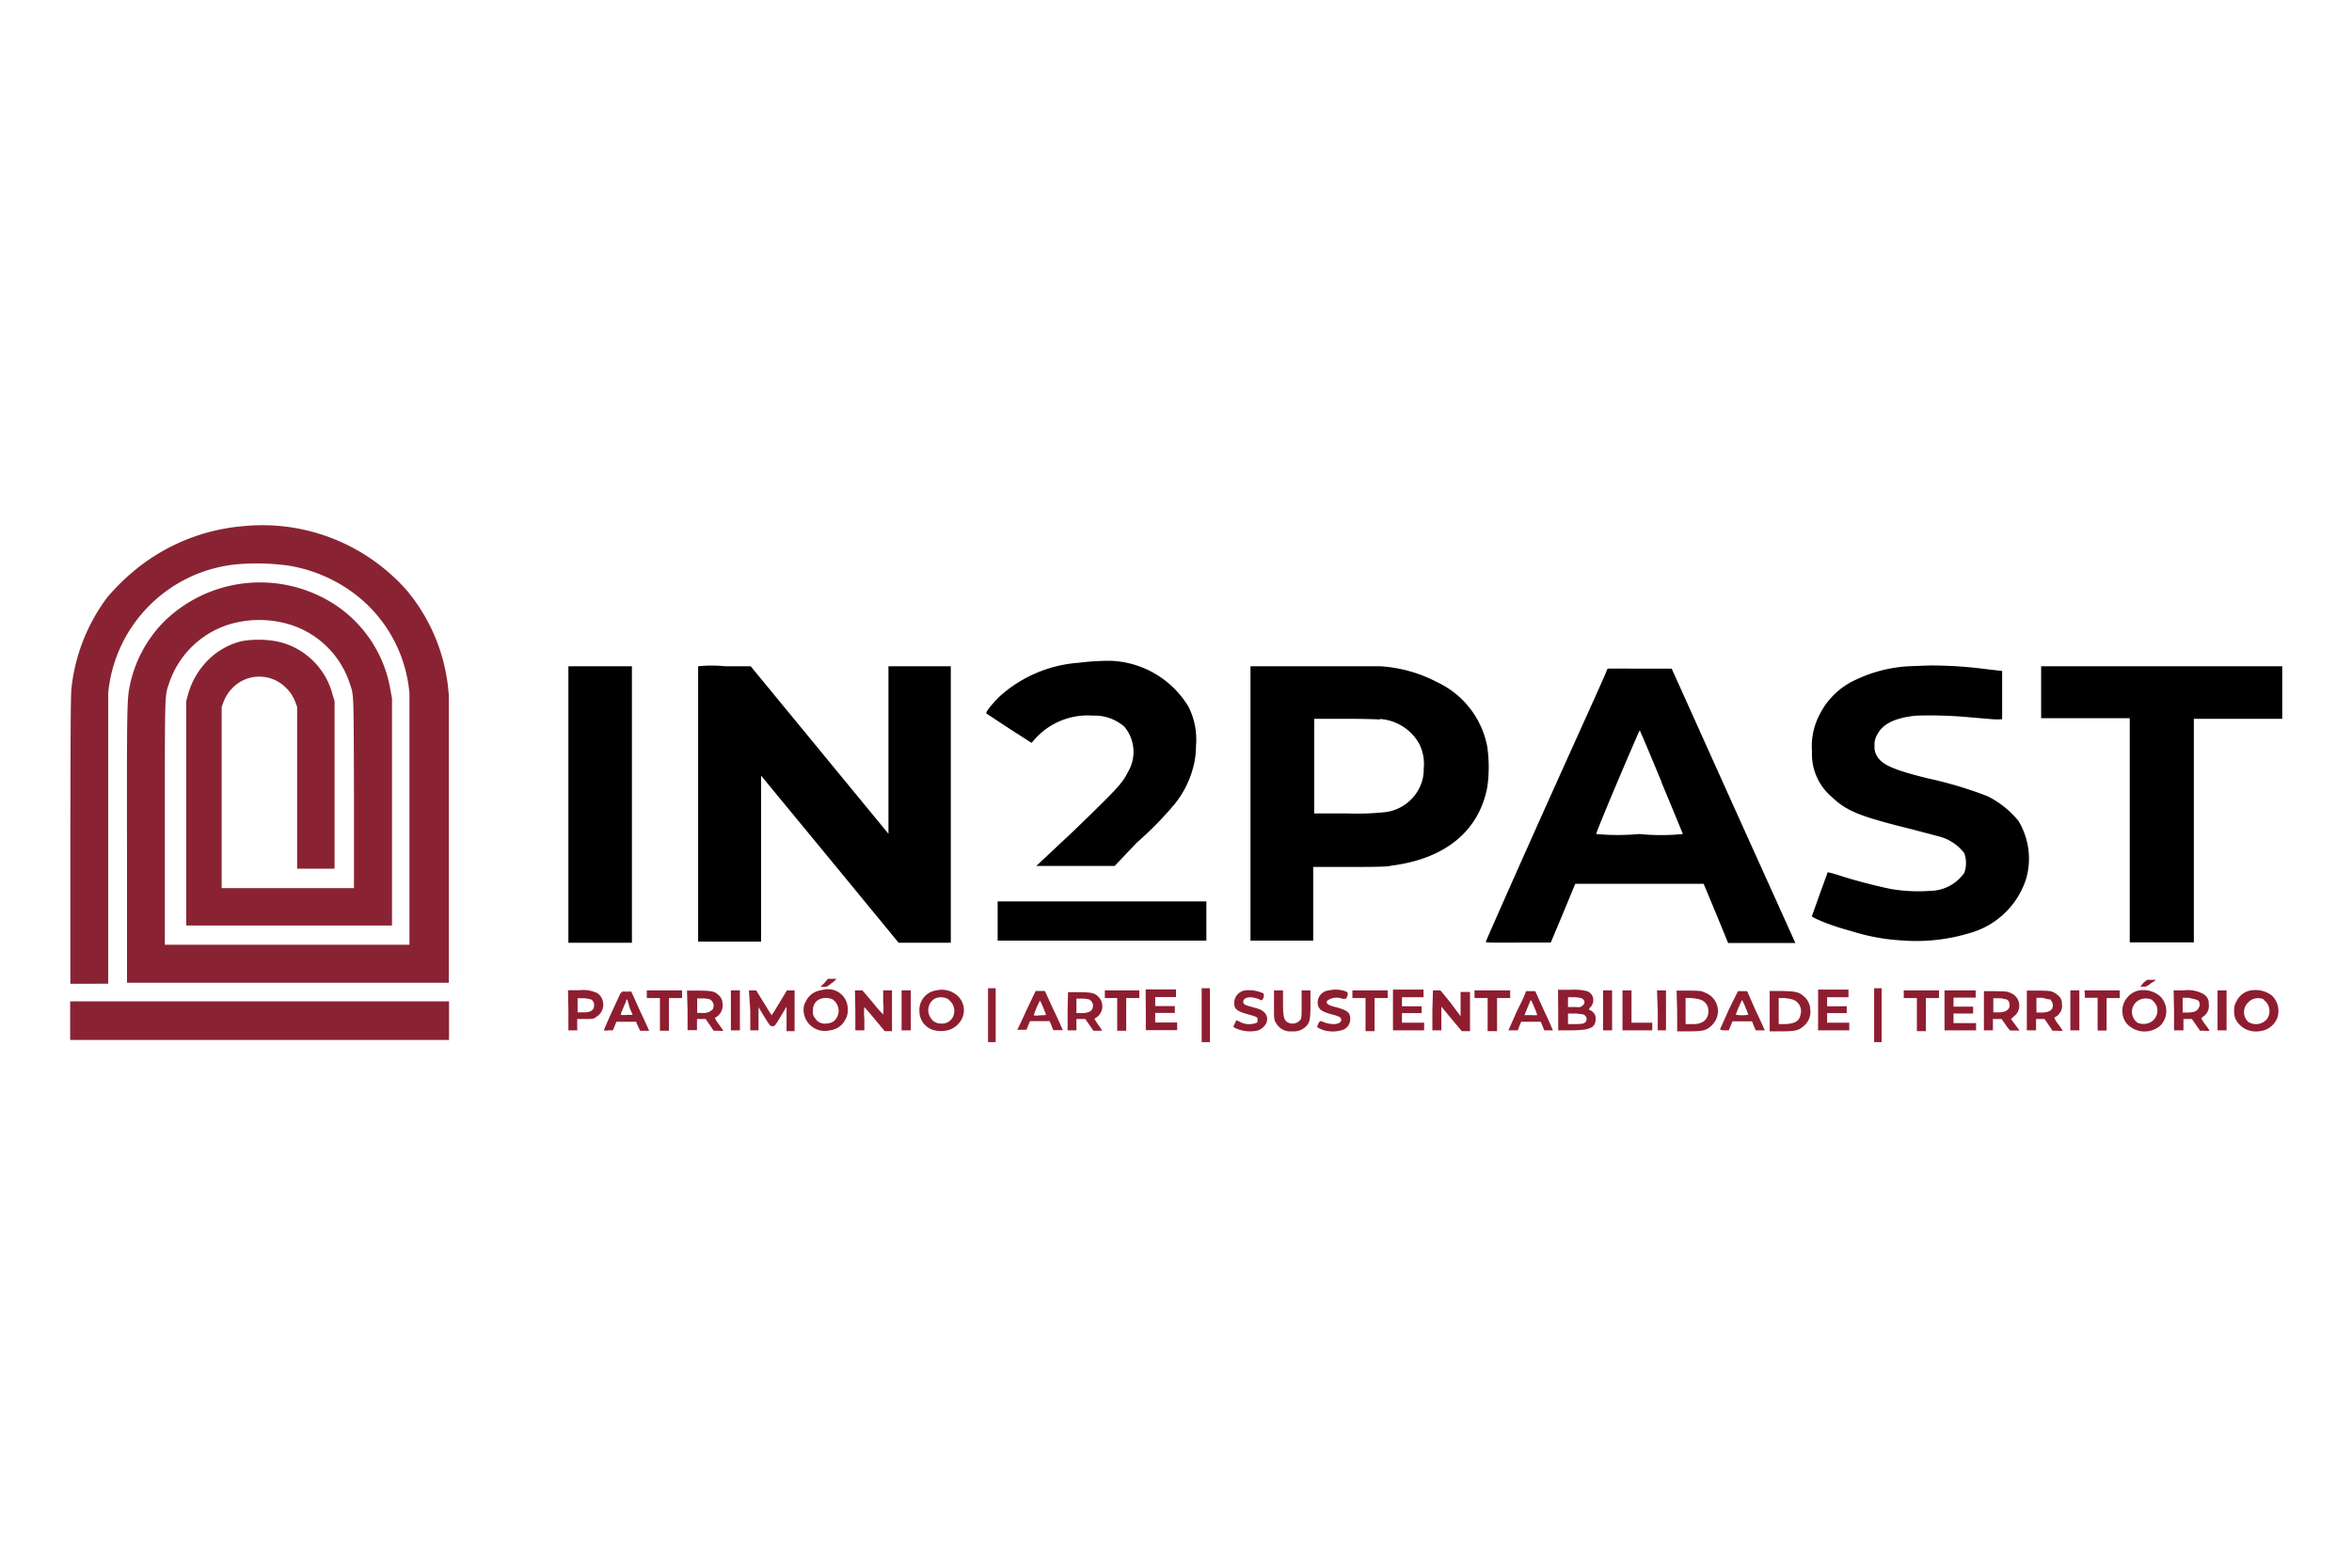 <svg id="Layer_1" data-name="Layer 1" xmlns="http://www.w3.org/2000/svg" viewBox="0 0 120 80"><defs><style>.cls-1{fill:#892333;}.cls-2{fill:#8f1d30;}</style></defs><path class="cls-1" d="M12.41,26.85A10,10,0,0,0,7,29,10.85,10.85,0,0,0,5.46,30.5,9.41,9.41,0,0,0,3.66,35c-.05.38-.06,1-.07,7.8v7.4H5.52V42.94c0-4.82,0-7.33,0-7.56a7.29,7.29,0,0,1,6.76-6.6,12.24,12.24,0,0,1,2.35.07,7.62,7.62,0,0,1,3.43,1.43,7.13,7.13,0,0,1,2.83,5.1c0,.18,0,2.61,0,6.56v6.27H8.41v-6.3c0-6.94,0-6.37.23-7.08a4.7,4.7,0,0,1,3.17-3,5.35,5.35,0,0,1,3.07.07,4.67,4.67,0,0,1,2.95,2.93c.23.7.21.3.23,5.63v4.86H11.31V36.07l.09-.24a2.08,2.08,0,0,1,.53-.79,1.91,1.91,0,0,1,2.6,0,2,2,0,0,1,.54.79l.09.24v8.26h1.91V35.78l-.1-.32a3.67,3.67,0,0,0-1-1.74,3.63,3.63,0,0,0-1.91-1,5.06,5.06,0,0,0-1.74,0,3.68,3.68,0,0,0-1.74,1,4,4,0,0,0-1,1.77l-.08.28V47.23H20V41.44l0-5.8-.08-.44a6.49,6.49,0,0,0-2.78-4.31,7,7,0,0,0-8.74.8A6.52,6.52,0,0,0,6.62,35c-.14.69-.15,1.1-.14,8.26v6.89l8.21,0h8.21V43.07c0-4.54,0-7.25,0-7.55a9.31,9.31,0,0,0-2.11-5.35A9.82,9.82,0,0,0,12.41,26.85Z"/><path d="M55.05,33.82A6.75,6.75,0,0,0,51,35.54a6.2,6.2,0,0,0-.53.59c-.15.2-.17.25-.13.29l1.17.77,1.12.72.22-.25a3.61,3.61,0,0,1,2.92-1.14,2.28,2.28,0,0,1,1.6.57,2,2,0,0,1,.17,2.32c-.28.57-.56.86-2.77,3l-1.9,1.78h4L58,43a17.91,17.91,0,0,0,1.9-1.93,5,5,0,0,0,1-2,4.19,4.19,0,0,0,.12-1,3.72,3.72,0,0,0-.38-2,4.84,4.84,0,0,0-4-2.35A12.82,12.82,0,0,0,55.05,33.82Z"/><path d="M97.36,34a7.23,7.23,0,0,0-2.68.69,3.82,3.82,0,0,0-1.84,1.77,3.46,3.46,0,0,0-.39,1.9,2.85,2.85,0,0,0,1,2.3c.76.73,1.43,1,4.06,1.65l1.4.37a2.36,2.36,0,0,1,1.31.86,1.5,1.5,0,0,1,0,1,2.14,2.14,0,0,1-1.72.92,8.38,8.38,0,0,1-2-.09c-.66-.13-1.84-.43-2.61-.68a5.25,5.25,0,0,0-.64-.18l-.4,1.1c-.21.6-.4,1.12-.41,1.15s.72.41,2,.75a10.42,10.42,0,0,0,2.58.48,9.38,9.38,0,0,0,3.46-.37,4.21,4.21,0,0,0,2.88-2.73,3.71,3.71,0,0,0-.38-3,4.74,4.74,0,0,0-1.58-1.26,20.1,20.1,0,0,0-3-.9c-1.8-.44-2.41-.71-2.66-1.19a.84.84,0,0,1-.1-.48.94.94,0,0,1,.12-.54c.28-.58.92-.89,2-1a22.15,22.15,0,0,1,2.8.09l1.07.09a3.11,3.11,0,0,0,.52,0s0-.57,0-1.24l0-1.22-.79-.09a21.41,21.41,0,0,0-2.92-.19Z"/><path d="M29,41.05v7.06h3.24V34H29Z"/><path d="M35.62,34s0,3.2,0,7.05v7h3.21V43.84l0-4.26,3.51,4.26,3.51,4.27h2.66V34H45.33v8.55l-3.51-4.27L38.3,34H37A6.79,6.79,0,0,0,35.62,34Z"/><path d="M63.8,34s0,3.18,0,7v7H67V44.24l1.81,0c1,0,2,0,2.14-.06,2.77-.34,4.5-1.76,4.93-4a7.23,7.23,0,0,0,0-2.08,4.57,4.57,0,0,0-2.56-3.29A7.18,7.18,0,0,0,70.42,34C69.76,34,63.83,34,63.8,34Zm6.6,2.69a2.49,2.49,0,0,1,2,1.25,2.28,2.28,0,0,1,.24,1.27,2.2,2.2,0,0,1-.12.76,2.26,2.26,0,0,1-1.81,1.47,13.64,13.64,0,0,1-2,.07H67.05V36.68H68.6C69.44,36.68,70.26,36.7,70.4,36.72Z"/><path d="M82,34.15c0,.09-1.44,3.23-3.13,7S75.82,48,75.81,48.05s.07.06,1.65.05h1.66l.63-1.5.62-1.5h6.55l.63,1.51.62,1.51H91.6l-3.16-7-3.15-7H82.07Zm2.76,5.75c.6,1.43,1.09,2.63,1.1,2.66a10.94,10.94,0,0,1-2.21,0,12.11,12.11,0,0,1-2.21,0c0-.15,2.2-5.31,2.22-5.29S84.18,38.47,84.77,39.9Z"/><path d="M104.14,34s0,.61,0,1.34v1.31h4.52V48.09h3.27V36.68h4.51V34h-6.13C106.92,34,104.15,34,104.14,34Z"/><path d="M50.9,47v1H61.55V46H50.9Z"/><path class="cls-2" d="M42.07,50.15l-.21.21H42c.17,0,.2,0,.43-.19a1.29,1.29,0,0,0,.25-.22h-.44Z"/><path class="cls-2" d="M109.37,50.14l-.17.21h.15c.14,0,.18,0,.4-.18A1.44,1.44,0,0,0,110,50s-.1,0-.22,0h-.23Z"/><path class="cls-2" d="M50.41,51.81v1.37h.39V50.43h-.39Z"/><path class="cls-2" d="M61.31,51.81v1.37h.42V50.43h-.42Z"/><path class="cls-2" d="M95.62,51.81v1.37H96V50.43h-.38Z"/><path class="cls-2" d="M41.85,50.54a1,1,0,0,0-.74.57.76.76,0,0,0-.11.47,1.08,1.08,0,0,0,1.33,1,1,1,0,0,0,.81-.57.84.84,0,0,0,.11-.47,1,1,0,0,0-1-1.06A2.06,2.06,0,0,0,41.85,50.54Zm.62.45a.72.72,0,0,1,.31.69.7.7,0,0,1-.25.44.71.71,0,0,1-.37.11.57.57,0,0,1-.58-.28.44.44,0,0,1-.1-.36.61.61,0,0,1,.23-.54A.79.79,0,0,1,42.47,51Z"/><path class="cls-2" d="M47.77,50.54a1,1,0,0,0-.86,1.05,1,1,0,0,0,.64.95,1.44,1.44,0,0,0,.92,0,1.15,1.15,0,0,0,.65-.65,1,1,0,0,0-.25-1.06A1.2,1.2,0,0,0,47.77,50.54Zm.63.48a.7.7,0,0,1,.2.91.62.62,0,0,1-.61.3.57.57,0,0,1-.5-.28.69.69,0,0,1,.22-1A.77.77,0,0,1,48.4,51Z"/><path class="cls-2" d="M63.53,50.54a.65.65,0,0,0-.56.66c0,.3.16.41.7.56s.49.16.49.3,0,.11-.13.16a1,1,0,0,1-.76-.07l-.19-.09-.08.17-.08.16.08.06a1.75,1.75,0,0,0,1.16.14.75.75,0,0,0,.46-.41c.11-.32-.08-.6-.45-.71-.61-.17-.68-.19-.72-.27a.18.18,0,0,1,0-.16c.1-.19.48-.2.89,0,.05,0,.07,0,.13-.15a.41.41,0,0,0,0-.19A1.73,1.73,0,0,0,63.53,50.54Z"/><path class="cls-2" d="M67.81,50.54a.62.62,0,0,0-.58.63c0,.31.19.46.74.6.35.09.46.15.46.27s-.12.2-.33.22a1.48,1.48,0,0,1-.68-.15c-.08,0-.08,0-.15.11a.94.94,0,0,0-.07.19,1.25,1.25,0,0,0,.57.21,1.6,1.6,0,0,0,.78-.08.58.58,0,0,0,.34-.54c0-.33-.14-.44-.71-.6-.38-.09-.49-.16-.49-.27s.41-.31.77-.17a.56.56,0,0,0,.22,0l.08-.17,0-.15-.13-.06A1.5,1.5,0,0,0,67.81,50.54Z"/><path class="cls-2" d="M109.1,50.55a1,1,0,0,0-.56.35,1,1,0,0,0-.25.78.94.94,0,0,0,.26.6,1.23,1.23,0,0,0,1.67.06,1.06,1.06,0,0,0,0-1.49A1.3,1.3,0,0,0,109.1,50.55Zm.64.44a.87.87,0,0,1,.29.34.68.68,0,0,1-.36.86.77.77,0,0,1-.61,0,.68.68,0,0,1,0-1.11A.74.74,0,0,1,109.74,51Z"/><path class="cls-2" d="M114.84,50.54a1,1,0,0,0-.74.57.76.76,0,0,0-.11.47.87.87,0,0,0,.2.63,1.17,1.17,0,0,0,1.11.41,1.08,1.08,0,0,0,.87-.63,1.09,1.09,0,0,0-.26-1.19A1.39,1.39,0,0,0,114.84,50.54Zm.66.49a.7.7,0,0,1,.14,1,.74.74,0,0,1-.93.12.68.68,0,0,1,0-1A.69.69,0,0,1,115.5,51Z"/><path class="cls-2" d="M29,51.58v1h.45V52l.41,0c.38,0,.43,0,.58-.12a.72.72,0,0,0,.27-.92.59.59,0,0,0-.38-.34,1.68,1.68,0,0,0-.76-.09l-.59,0Zm1.11-.6a.31.31,0,0,1,.2.32c0,.27-.2.38-.62.36h-.22v-.72h.27A1.27,1.27,0,0,1,30.12,51Z"/><path class="cls-2" d="M31.64,50.72c-.05.11-.26.56-.46,1s-.37.84-.37.86a.57.57,0,0,0,.23,0h.23l.09-.22.09-.22h1l.1.23.11.23h.22c.13,0,.24,0,.24,0s-.21-.48-.46-1l-.45-1h-.47Zm.48.7.16.37H32a1.58,1.58,0,0,1-.33,0,.91.91,0,0,1,.09-.26c.05-.13.13-.31.16-.38S31.94,51,32,51A3.66,3.66,0,0,1,32.12,51.42Z"/><path class="cls-2" d="M33,50.73v.2h.67V52.6h.46V50.93h.67v-.39H33Z"/><path class="cls-2" d="M35.08,51.57v1h.48V52H36l.21.3.2.3h.25a.79.79,0,0,0,.24,0,3.12,3.12,0,0,0-.22-.32,2.56,2.56,0,0,1-.21-.33s0,0,.09-.06a.71.71,0,0,0,.3-.73.55.55,0,0,0-.2-.38c-.19-.19-.33-.22-1-.23l-.61,0ZM36.22,51a.37.37,0,0,1,.14.51.66.66,0,0,1-.55.18h-.24v-.74h.26A1.23,1.23,0,0,1,36.22,51Z"/><path class="cls-2" d="M37.29,51.58v1h.46V50.54h-.46Z"/><path class="cls-2" d="M38.28,51.58v1h.42V51.4l.3.49c.28.46.3.48.41.48s.13,0,.42-.5l.3-.5v.23c0,.12,0,.41,0,.63l0,.39h.41V50.54h-.39l-.38.63c-.21.35-.39.64-.4.64s-.19-.29-.4-.64l-.39-.63h-.37Z"/><path class="cls-2" d="M43.64,51.58v1h.46V52a2.81,2.81,0,0,1,0-.61s.25.28.53.62l.51.61h.37V50.54h-.45v.62a2.81,2.81,0,0,1,0,.61,6.87,6.87,0,0,1-.53-.61L44,50.54h-.38Z"/><path class="cls-2" d="M46,51.58v1h.47V50.54H46Z"/><path class="cls-2" d="M52.37,51.55c-.25.56-.46,1-.47,1s.1,0,.23,0h.24l.09-.22.09-.22h1l.1.23.09.23H54c.13,0,.24,0,.23,0s-.21-.49-.46-1l-.46-1h-.47Zm.83-.19c.08.18.14.35.16.39s0,.06-.3.06a.79.79,0,0,1-.32,0,5.13,5.13,0,0,1,.32-.75A2.4,2.4,0,0,1,53.2,51.36Z"/><path class="cls-2" d="M54.47,51.58v1h.45V52h.45l.21.3.21.3H56c.13,0,.23,0,.23,0a2.33,2.33,0,0,0-.21-.32L55.84,52a.36.36,0,0,1,.12-.09.69.69,0,0,0,.12-1c-.2-.23-.35-.27-1-.28l-.59,0ZM55.56,51a.36.36,0,0,1,.15.52q-.12.18-.54.18h-.25v-.74h.27A1.66,1.66,0,0,1,55.56,51Z"/><path class="cls-2" d="M56.37,50.73v.2H57V52.6h.46V50.93h.67v-.39H56.37Z"/><path class="cls-2" d="M58.46,51.57v1h1.6v-.39H58.94v-.49h1v-.35h-1v-.46H60v-.39H58.45Z"/><path class="cls-2" d="M65,51.29c0,.69,0,.76.09.89a.84.84,0,0,0,.84.45.87.87,0,0,0,.71-.26c.19-.2.22-.35.22-1.13v-.7h-.45v.71c0,.62,0,.73-.08.81a.51.51,0,0,1-.68.08c-.15-.12-.19-.31-.19-1v-.6H65Z"/><path class="cls-2" d="M69,50.73v.2h.67v1.69h.46V50.93h.67v-.39H69Z"/><path class="cls-2" d="M71.07,51.58v1h1.59v-.39H71.53v-.49h1v-.35h-1v-.46h1.1v-.39H71.07Z"/><path class="cls-2" d="M73.08,51.58v1h.46V51.37l.52.63.52.62H75v-2h-.48v1.24L74,51.16l-.51-.62h-.38Z"/><path class="cls-2" d="M75.23,50.73v.2h.67v1.69h.48V50.93h.67v-.39H75.23Z"/><path class="cls-2" d="M77.83,50.65c0,.07-.23.53-.46,1l-.41.93h.48l.08-.22.09-.22h1l.09.22.09.22H79c.17,0,.23,0,.23,0s-.2-.49-.45-1l-.45-1h-.47Zm.46.78a2.6,2.6,0,0,1,.14.37,1.58,1.58,0,0,1-.33,0h-.32l.13-.32.16-.38C78.1,51,78.12,51,78.29,51.43Z"/><path class="cls-2" d="M79.5,51.58v1h.56c1.06,0,1.35-.12,1.35-.59a.39.39,0,0,0-.11-.31.63.63,0,0,0-.18-.14c-.07,0-.07,0,0-.12a.51.51,0,0,0,.17-.41.47.47,0,0,0-.32-.43,2.63,2.63,0,0,0-.82-.07l-.66,0Zm1.16-.65c.2.07.24.26.09.38s-.14.08-.42.08H80v-.5h.27A1.65,1.65,0,0,1,80.66,50.93Zm.22.91a.23.23,0,0,1,0,.33c-.09.07-.13.08-.48.09H80v-.54l.4,0C80.78,51.76,80.82,51.76,80.88,51.84Z"/><path class="cls-2" d="M81.79,51.58v1h.46V50.54h-.46Z"/><path class="cls-2" d="M82.78,51.58v1H84.3v-.39H83.24V50.54h-.46Z"/><path class="cls-2" d="M84.58,51.58v1H85V50.54h-.46Z"/><path class="cls-2" d="M85.57,51.58v1.05l.61,0c.75,0,.91-.06,1.17-.32A1,1,0,0,0,87,50.66c-.2-.1-.24-.1-.84-.11l-.62,0ZM86.71,51a.59.59,0,0,1,.45.61.6.6,0,0,1-.3.55,1,1,0,0,1-.49.1H86V50.93h.27A2.3,2.3,0,0,1,86.71,51Z"/><path class="cls-2" d="M88.21,51.51c-.24.54-.44,1-.45,1s0,.07.21.07h.23l.1-.23.09-.23h1l.09.23.1.23h.25c.2,0,.24,0,.22,0s-.22-.5-.47-1l-.44-1h-.47Zm.84-.11c.08.19.15.37.15.38a1.72,1.72,0,0,1-.64,0,6.5,6.5,0,0,1,.32-.75A2.36,2.36,0,0,1,89.05,51.4Z"/><path class="cls-2" d="M90.29,51.58v1.05l.61,0c.75,0,.91-.06,1.18-.32a.92.92,0,0,0,.28-.79.9.9,0,0,0-.32-.67c-.26-.23-.41-.26-1.12-.28l-.63,0ZM91.44,51a.62.62,0,0,1,.43.75c-.06.35-.27.48-.77.51h-.35V50.93H91A2.39,2.39,0,0,1,91.44,51Z"/><path class="cls-2" d="M92.76,51.58v1h1.59v-.39H93.22v-.49h1v-.35h-1v-.46h1.09v-.39H92.76Z"/><path class="cls-2" d="M97.13,50.73v.2h.67v1.69h.46V50.93h.67v-.39h-1.8Z"/><path class="cls-2" d="M99.21,51.58v1h1.61v-.37H99.67v-.49h1v-.35h-1v-.46h1.13v-.37H99.21Z"/><path class="cls-2" d="M101.22,51.58v1h.46V52h.44l.2.28a2.21,2.21,0,0,0,.24.31h.48l-.23-.31L102.6,52l.16-.14a.69.69,0,0,0-.16-1.18c-.18-.09-.24-.09-.79-.1l-.59,0Zm1.11-.6c.15.06.2.15.2.34s-.21.37-.66.34h-.17v-.72H102A1.2,1.2,0,0,1,102.33,51Z"/><path class="cls-2" d="M103.41,51.58v1h.47l0-.29V52h.43l.21.3.2.3H105a.79.79,0,0,0,.24,0s-.09-.15-.21-.31a1.72,1.72,0,0,1-.21-.33s0-.06.1-.09a.72.72,0,0,0,.2-.22.56.56,0,0,0,.08-.4.51.51,0,0,0-.12-.38,1.24,1.24,0,0,0-.28-.22c-.16-.08-.22-.09-.78-.1l-.61,0Zm1.21-.55a.39.39,0,0,1,.09.42c-.07.14-.25.22-.55.22h-.26v-.75h.32C104.49,51,104.54,51,104.62,51Z"/><path class="cls-2" d="M105.63,51.58v1h.46V50.54h-.46Z"/><path class="cls-2" d="M106.37,50.73v.19h.33l.32,0v1.67h.46V50.93h.67v-.39h-1.8Z"/><path class="cls-2" d="M110.92,51.58v1h.48V52h.43l.21.3.21.3h.24a.79.79,0,0,0,.24,0,2.62,2.62,0,0,0-.21-.31,2.14,2.14,0,0,1-.21-.33l.12-.1a.63.63,0,0,0,.26-.62.54.54,0,0,0-.3-.53,1.67,1.67,0,0,0-1-.17h-.49Zm1.24-.52a.32.32,0,0,1,0,.4q-.1.21-.54.21h-.26v-.75h.32C112,51,112.06,51,112.16,51.06Z"/><path class="cls-2" d="M113.14,51.58v1h.46V50.54h-.46Z"/><path class="cls-1" d="M3.58,52.07v1H22.91V51.1H3.58Z"/></svg>